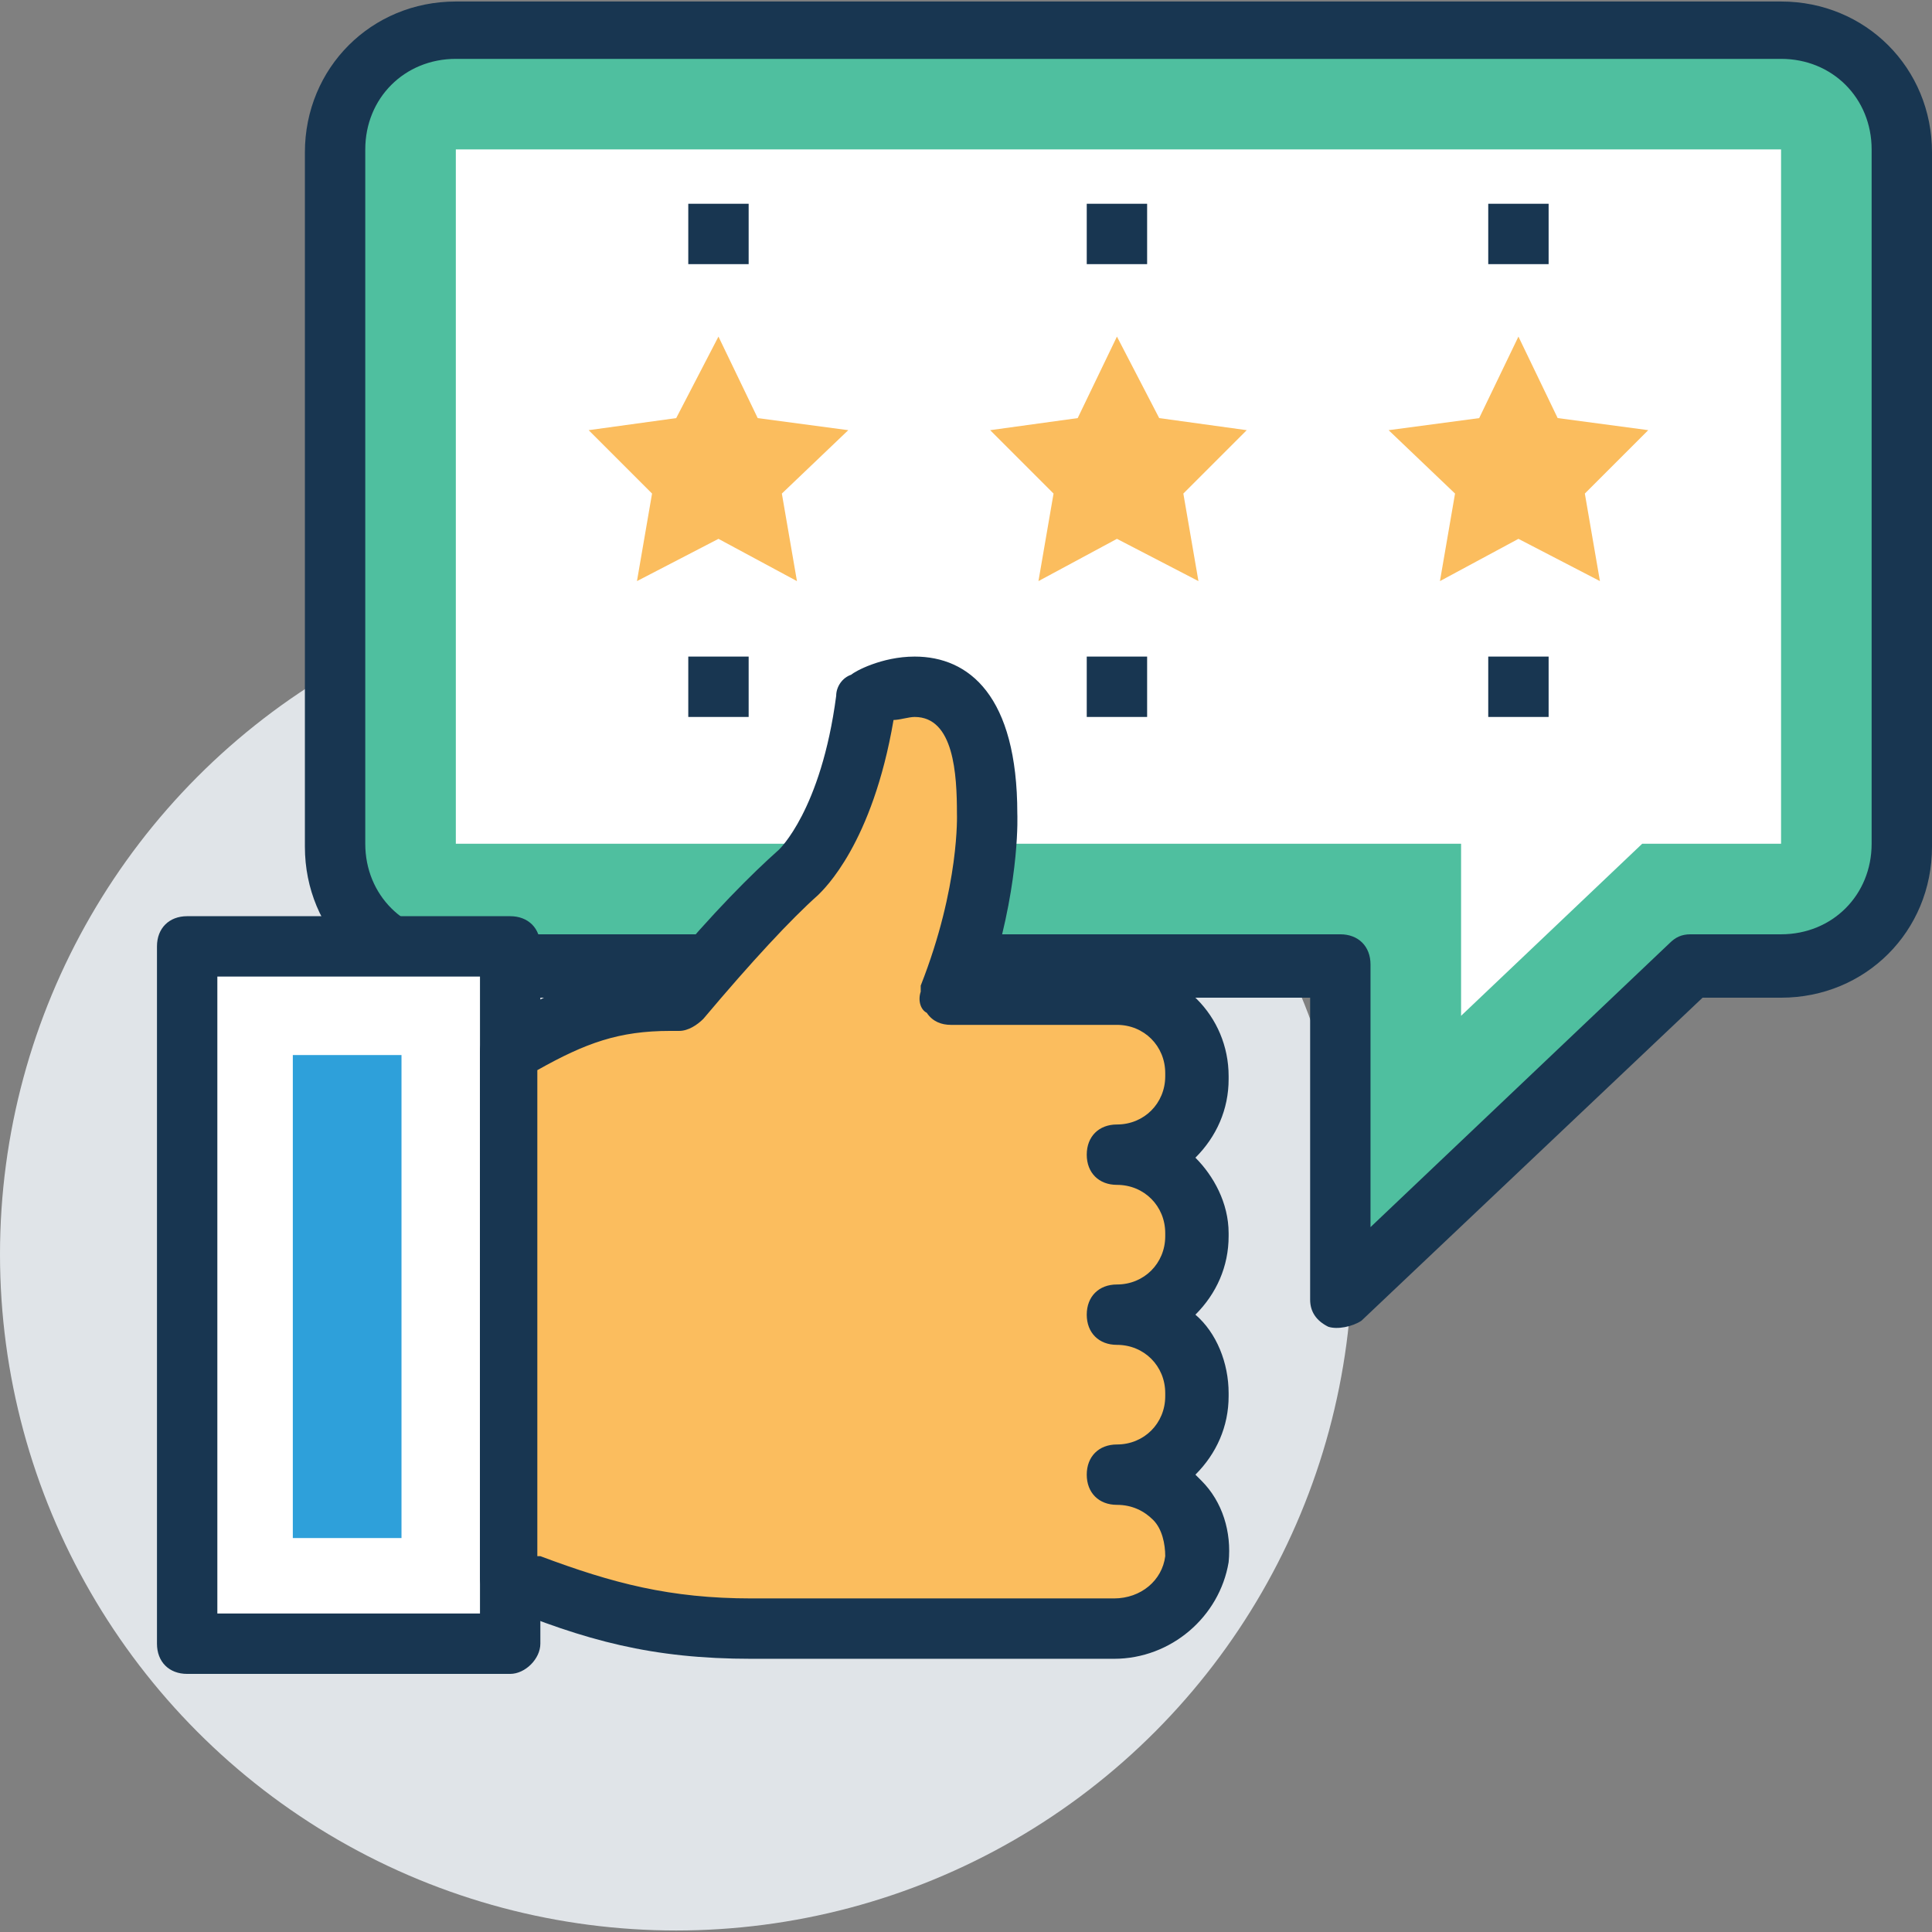 <?xml version="1.0" encoding="iso-8859-1"?>
<!-- Generator: Adobe Illustrator 19.0.0, SVG Export Plug-In . SVG Version: 6.00 Build 0)  -->
<svg version="1.1" id="Capa_1" xmlns="http://www.w3.org/2000/svg" xmlns:xlink="http://www.w3.org/1999/xlink" x="0px" y="0px"
	 viewBox="0 0 504.123 504.123" style="enable-background:new 0 0 504.123 504.123;" xml:space="preserve">
<rect x="0" y="0" width="504.123" height="504.123" fill="#808080" stroke="none"/>
<circle style="fill:#E0E4E8;" cx="176.443" cy="327.286" r="176.443"/>
<path style="fill:#4FBF9F;" d="M464.738,7.483H118.942c-17.329,0-31.508,14.178-31.508,31.508V220.16
	c0,17.329,14.178,31.508,31.508,31.508h230.794v86.646l91.372-86.646h23.631c17.329,0,31.508-14.178,31.508-31.508V38.991
	C496.246,21.662,482.068,7.483,464.738,7.483z"/>
<path style="fill:#183651;" d="M346.585,346.191c-3.151-1.575-4.726-3.938-4.726-7.089v-78.769H118.942
	c-22.055,0-39.385-17.329-39.385-39.385V39.778c0-22.055,17.329-39.385,39.385-39.385h345.797c22.055,0,39.385,17.329,39.385,39.385
	v181.169c0,22.055-17.329,39.385-39.385,39.385h-20.48l-89.009,84.283C352.886,346.191,348.948,346.978,346.585,346.191z
	 M118.942,15.36c-13.391,0-23.631,10.24-23.631,23.631V220.16c0,13.391,10.24,23.631,23.631,23.631h230.794
	c4.726,0,7.877,3.151,7.877,7.877v68.529l77.982-74.043c1.575-1.575,3.151-2.363,5.514-2.363h23.631
	c13.391,0,23.631-10.24,23.631-23.631V38.991c0-13.391-10.24-23.631-23.631-23.631L118.942,15.36L118.942,15.36z"/>
<polygon style="fill:#FFFFFF;" points="381.243,220.16 118.942,220.16 118.942,38.991 464.738,38.991 464.738,220.16 
	428.505,220.16 381.243,265.058 "/>
<g>
	<polygon style="fill:#FBBD5E;" points="170.142,128.788 153.6,112.246 176.443,109.095 187.471,87.828 197.711,109.095 
		221.342,112.246 204.012,128.788 207.951,151.631 187.471,140.603 166.203,151.631 	"/>
	<polygon style="fill:#FBBD5E;" points="274.905,128.788 258.363,112.246 281.206,109.095 291.446,87.828 302.474,109.095 
		325.317,112.246 308.775,128.788 312.714,151.631 291.446,140.603 270.966,151.631 	"/>
	<polygon style="fill:#FBBD5E;" points="379.668,128.788 362.338,112.246 385.969,109.095 396.209,87.828 406.449,109.095 
		430.08,112.246 413.538,128.788 417.477,151.631 396.209,140.603 375.729,151.631 	"/>
</g>
<g>
	<rect x="179.594" y="53.169" style="fill:#183651;" width="15.754" height="15.754"/>
	<rect x="283.569" y="53.169" style="fill:#183651;" width="15.754" height="15.754"/>
	<rect x="388.332" y="53.169" style="fill:#183651;" width="15.754" height="15.754"/>
	<rect x="179.594" y="171.323" style="fill:#183651;" width="15.754" height="15.754"/>
	<rect x="283.569" y="171.323" style="fill:#183651;" width="15.754" height="15.754"/>
	<rect x="388.332" y="171.323" style="fill:#183651;" width="15.754" height="15.754"/>
</g>
<rect x="48.837" y="246.942" style="fill:#FFFFFF;" width="84.283" height="181.957"/>
<path style="fill:#183651;" d="M133.12,436.775H48.837c-4.726,0-7.877-3.151-7.877-7.877V246.942c0-4.726,3.151-7.877,7.877-7.877
	h84.283c4.726,0,7.877,3.151,7.877,7.877v181.957C140.997,432.837,137.058,436.775,133.12,436.775z M56.714,421.022h68.529V254.818
	H56.714V421.022z"/>
<rect x="76.406" y="275.298" style="fill:#2EA0DA;" width="28.357" height="126.031"/>
<path style="fill:#FBBD5E;" d="M312.714,281.6v-0.788c0-11.028-8.665-20.48-20.48-20.48h-44.898l0,0
	c11.815-28.357,10.24-48.049,10.24-48.049c0-47.262-31.508-29.145-31.508-29.145c-4.726,33.083-17.329,44.898-17.329,44.898
	c-8.665,7.877-21.268,21.268-30.72,33.083h-2.363c-17.329,0-27.569,4.726-42.535,13.391v137.059
	c22.055,8.665,39.385,13.391,63.015,13.391h94.523c10.24,0,20.48-7.877,21.268-18.117c1.575-11.815-7.877-22.055-19.692-22.055
	c11.028,0,20.48-8.665,20.48-20.48v-0.788c0-11.028-8.665-20.48-20.48-20.48c11.028,0,20.48-8.665,20.48-20.48v-0.788
	c0-11.028-8.665-20.48-20.48-20.48h0.788C303.262,302.08,312.714,292.628,312.714,281.6z"/>
<path style="fill:#183651;" d="M290.658,432.837h-94.523c-25.994,0-43.323-4.726-66.166-14.178
	c-3.151-1.575-4.726-3.938-4.726-7.089V274.511c0-3.151,1.575-5.514,3.938-7.089c14.178-8.665,25.994-14.178,44.898-14.966
	c11.815-14.178,22.055-24.418,29.145-30.72c0,0,11.028-10.24,14.966-40.172c0-2.363,1.575-4.726,3.938-5.514
	c0.788-0.788,7.877-4.726,16.542-4.726c14.178,0,26.782,10.24,26.782,40.96c0,0,0.788,16.542-6.302,40.172h33.083
	c15.754,0,28.357,12.603,28.357,28.357v0.788c0,7.877-3.151,14.966-8.665,20.48c4.726,4.726,8.665,11.815,8.665,19.692v0.788
	c0,7.877-3.151,14.966-8.665,20.48c5.514,4.726,8.665,12.603,8.665,20.48v0.788c0,7.877-3.151,14.966-8.665,20.48
	c0.788,0.788,0.788,0.788,1.575,1.575c5.514,5.514,7.877,13.391,7.089,21.268C318.228,421.809,305.625,432.837,290.658,432.837z
	 M140.997,406.055c18.905,7.089,33.871,11.028,55.138,11.028h94.523c7.089,0,12.603-4.726,13.391-11.028
	c0-3.151-0.788-7.089-3.151-9.452c-2.363-2.363-5.514-3.938-9.452-3.938c-4.726,0-7.877-3.151-7.877-7.877s3.151-7.877,7.877-7.877
	c7.089,0,12.603-5.514,12.603-12.603v-0.788c0-7.089-5.514-12.603-12.603-12.603c-4.726,0-7.877-3.151-7.877-7.877
	c0-4.726,3.151-7.877,7.877-7.877c7.089,0,12.603-5.514,12.603-12.603v-0.788c0-7.089-5.514-12.603-12.603-12.603
	c-4.726,0-7.877-3.151-7.877-7.877c0-4.726,3.151-7.877,7.877-7.877c7.089,0,12.603-5.514,12.603-12.603v-0.788
	c0-7.089-5.514-12.603-12.603-12.603h-43.323c-2.363,0-4.726-0.788-6.302-3.151c-1.575-0.788-2.363-3.151-1.575-5.514
	c0,0,0-0.788,0-1.575c10.24-25.994,9.452-44.898,9.452-44.898c0-10.24-0.788-25.206-11.028-25.206c-1.575,0-3.938,0.788-5.514,0.788
	c-5.514,32.295-18.117,44.111-19.692,45.686c-7.089,6.302-17.329,17.329-29.932,32.295c-1.575,1.575-3.938,3.151-6.302,3.151h-2.363
	c-13.391,0-22.055,3.151-34.658,10.24v126.818H140.997z"/>
<g>
</g>
<g>
</g>
<g>
</g>
<g>
</g>
<g>
</g>
<g>
</g>
<g>
</g>
<g>
</g>
<g>
</g>
<g>
</g>
<g>
</g>
<g>
</g>
<g>
</g>
<g>
</g>
<g>
</g>
</svg>
